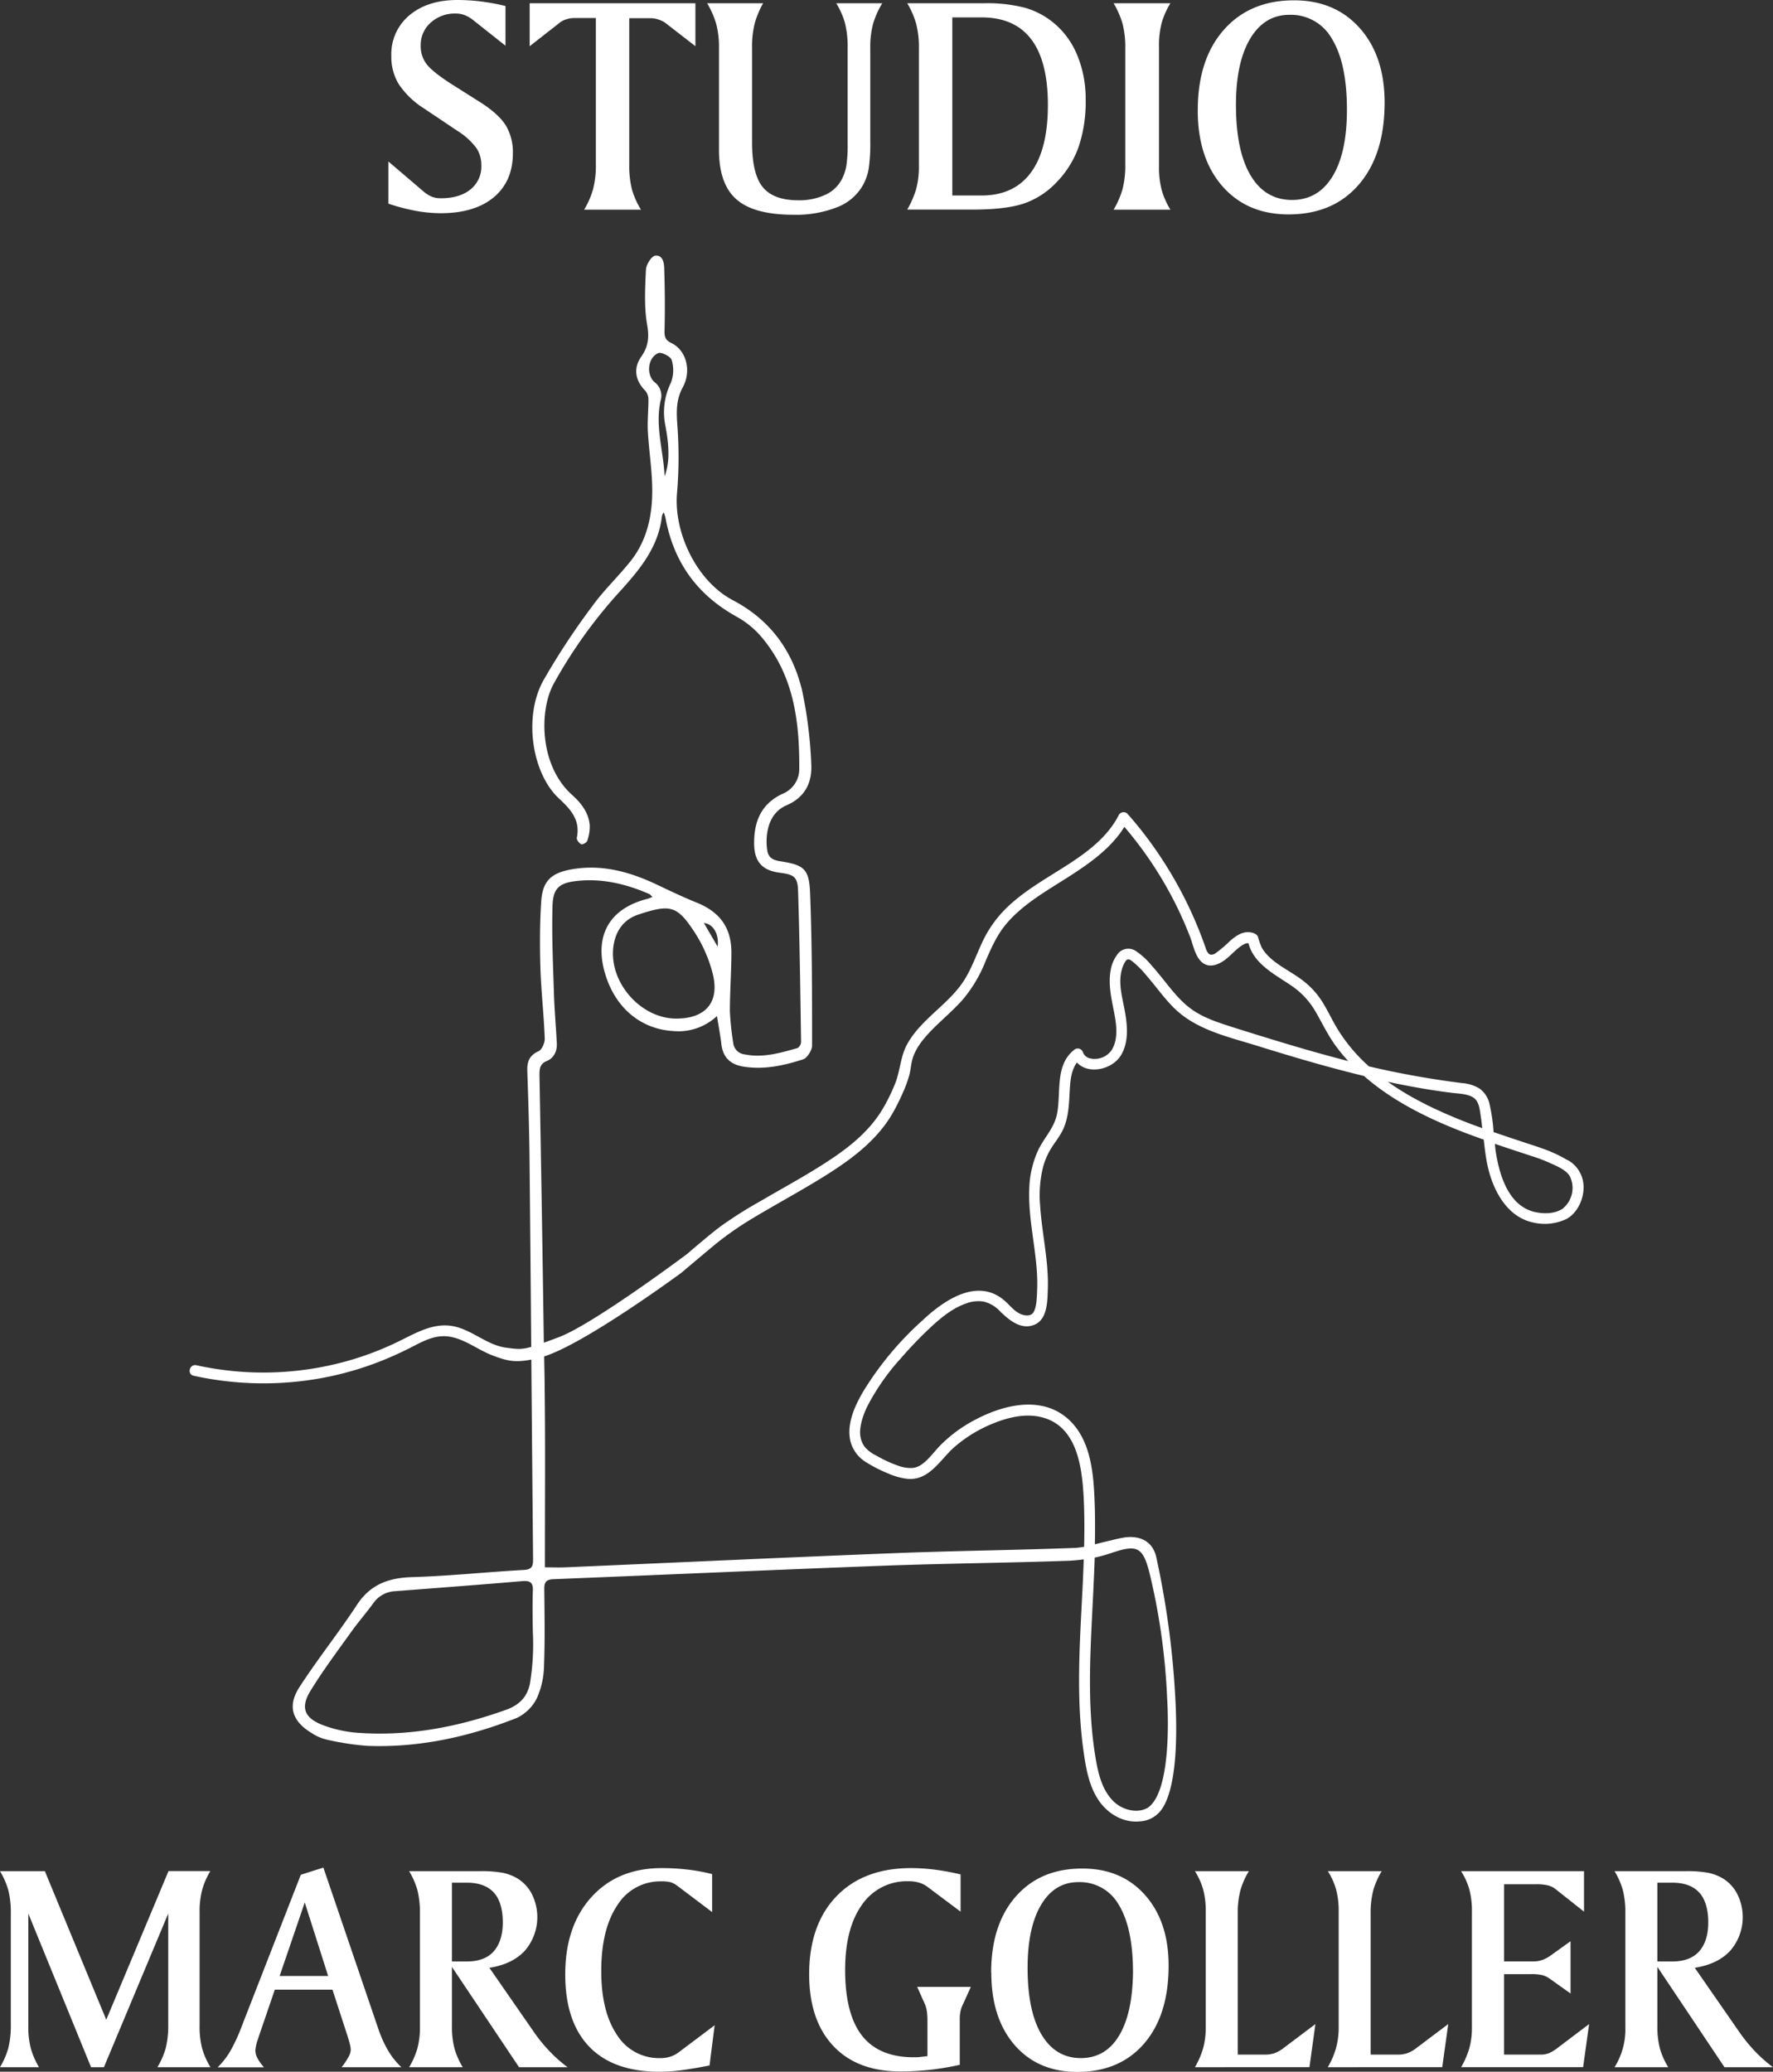 <svg id="Ebene_1" data-name="Ebene 1" xmlns="http://www.w3.org/2000/svg" viewBox="0 0 508.59 594.16"><rect x="0" y="0" width="508.59" height="594.16" fill="#333333" stroke="none"/><defs><style>.cls-1{fill:#fff;}</style></defs><title>Studio Marc Goller_logo_white transparent</title><path class="cls-1" d="M0,537.39H12.87L30.48,580l17.86-42.64h12A22,22,0,0,0,58,542.71a24.28,24.28,0,0,0-.74,6.5v32.53a24.57,24.57,0,0,0,.74,6.55,22.16,22.16,0,0,0,2.37,5.32H45.15a22.15,22.15,0,0,0,2.38-5.43,27.28,27.28,0,0,0,.73-6.94v-31.7L29.81,593.61H26.12l-18-44.07v32.2a24.57,24.57,0,0,0,.74,6.55,23.13,23.13,0,0,0,2.32,5.32H0a22.48,22.48,0,0,0,2.37-5.43,26.83,26.83,0,0,0,.73-6.94V549.71a26.61,26.61,0,0,0-.73-6.92A22.47,22.47,0,0,0,0,537.39" transform="translate(0 -0.75)"/><path class="cls-1" d="M92.75,536.33l15.72,46.13a34.2,34.2,0,0,0,2.85,6.37,21.65,21.65,0,0,0,3.82,4.78H98a20.88,20.88,0,0,0,2-3,4.5,4.5,0,0,0,.61-2,6.89,6.89,0,0,0-.21-1.42c-.14-.62-.38-1.46-.71-2.52l-4.32-13.29H78.83L74.17,585l-.08.3a12.81,12.81,0,0,0-.84,3.52,4.78,4.78,0,0,0,.61,2.22,13.52,13.52,0,0,0,1.86,2.6H62.43a22.36,22.36,0,0,0,3.48-4.38,50.8,50.8,0,0,0,3.57-7.74l16.81-43.1,6.46-2.06m-5.33,10-7.21,21.1H94.13Z" transform="translate(0 -0.75)"/><path class="cls-1" d="M117.36,537.39h20.29a33.31,33.31,0,0,1,6.73.5,13.63,13.63,0,0,1,4.26,1.72,11.25,11.25,0,0,1,4,4.5,14.75,14.75,0,0,1-2.12,16.13q-3.6,3.85-10.14,4.86L153,583.3a45.52,45.52,0,0,0,4.59,5.68,39.87,39.87,0,0,0,5.22,4.63H148.89l-19.25-28.76v16.89a24.57,24.57,0,0,0,.74,6.55,22.11,22.11,0,0,0,2.36,5.32H117.36a22.58,22.58,0,0,0,2.37-5.39,23.07,23.07,0,0,0,.73-6.1V549.71a27.05,27.05,0,0,0-.73-6.92,22.47,22.47,0,0,0-2.37-5.4m12.28,3.3v22.6h4.24c3.38,0,6-.95,7.71-2.87s2.64-4.7,2.64-8.36-.85-6.65-2.57-8.53-4.32-2.84-7.78-2.84Z" transform="translate(0 -0.75)"/><path class="cls-1" d="M204.28,538.22v10.9l-10-7.54a6.39,6.39,0,0,0-1.85-1,10.28,10.28,0,0,0-2.72-.27,14.47,14.47,0,0,0-12.63,6.86q-4.6,6.84-4.61,18.84,0,11.66,4.51,18.33a14.18,14.18,0,0,0,12.39,6.66,9.23,9.23,0,0,0,2.81-.38,8.46,8.46,0,0,0,2.35-1.17L205,581.58l-1.47,11.53c-2.82.58-5.44,1-7.84,1.34a51.16,51.16,0,0,1-6.5.46q-13.22,0-20.13-7.15T162.14,567q0-13.89,7.52-22.18t20.11-8.31a64.41,64.41,0,0,1,7.46.42,54.13,54.13,0,0,1,7.05,1.3" transform="translate(0 -0.75)"/><path class="cls-1" d="M275.55,538.31V549l-9.35-7a7.6,7.6,0,0,0-2.49-1.3,10.48,10.48,0,0,0-3.08-.42,15.57,15.57,0,0,0-13.36,6.73q-4.83,6.74-4.84,18.68,0,12.71,4.86,18.89t14.81,6.18c.55,0,1.16,0,1.8-.08s1.35-.14,2.14-.25V580.32a18.84,18.84,0,0,0-.17-2.79,8.2,8.2,0,0,0-.54-1.95l-2.23-5h15.39l-2.14,4.74a8.71,8.71,0,0,0-.81,2.18,10.58,10.58,0,0,0-.23,2.35v13.08a79.86,79.86,0,0,1-8.37,1.41,77.65,77.65,0,0,1-8.7.48q-12.37,0-19.24-7.34T232.11,567q0-14.22,7.78-22.35t21.41-8.14a55.65,55.65,0,0,1,7,.46,70.23,70.23,0,0,1,7.23,1.35" transform="translate(0 -0.75)"/><path class="cls-1" d="M284.32,566.48q0-13.79,7.08-21.84t19.13-8q11.19,0,17.94,7.61t6.75,20.23q0,14.18-7,22.32t-19.16,8.16q-11.32,0-18-7.69t-6.7-20.74m25-26q-6.84,0-10.71,6.5t-3.88,18.07q0,12.45,4,19.16T310,591q7.13,0,11-6.42T325,566.4q0-12.58-4-19.23A12.82,12.82,0,0,0,309.31,540.53Z" transform="translate(0 -0.75)"/><path class="cls-1" d="M342.77,537.39h15.47a22.49,22.49,0,0,0-2.43,5.51,25.49,25.49,0,0,0-.76,6.81V590H363a8.12,8.12,0,0,0,2.59-.41,9.55,9.55,0,0,0,2.6-1.47l9.14-6.88-1.71,12.37H342.77a24.11,24.11,0,0,0,2.36-5.47,22.3,22.3,0,0,0,.74-6.1V549.12a23.8,23.8,0,0,0-.74-6.49,20.36,20.36,0,0,0-2.36-5.24" transform="translate(0 -0.75)"/><path class="cls-1" d="M380.88,537.39h15.47a22.49,22.49,0,0,0-2.43,5.51,26,26,0,0,0-.75,6.81V590h7.92a8.19,8.19,0,0,0,2.6-.41,9.55,9.55,0,0,0,2.6-1.47l9.14-6.88-1.72,12.37H380.88a23.67,23.67,0,0,0,2.36-5.47A22.3,22.3,0,0,0,384,582V549.12a23.8,23.8,0,0,0-.74-6.49,20,20,0,0,0-2.36-5.24" transform="translate(0 -0.75)"/><path class="cls-1" d="M419.16,537.39h35.22V549l-8.26-6.54a5.82,5.82,0,0,0-2.12-1,13.84,13.84,0,0,0-3.37-.32h-9.19v22.14h8.43a7.73,7.73,0,0,0,2.58-.44,9.59,9.59,0,0,0,2.49-1.36l5.58-4v15l-6-4.27a6.77,6.77,0,0,0-2.08-1,14.28,14.28,0,0,0-3.37-.29h-7.64V590h10.49a6.68,6.68,0,0,0,2.34-.39,10.76,10.76,0,0,0,2.48-1.49l9.1-6.88-1.72,12.37h-35a24.17,24.17,0,0,0,2.37-5.47,22.72,22.72,0,0,0,.73-6.1V549.12a24.24,24.24,0,0,0-.73-6.49,20.4,20.4,0,0,0-2.37-5.24" transform="translate(0 -0.75)"/><path class="cls-1" d="M463.14,537.39h20.3a33.2,33.2,0,0,1,6.72.5,13.44,13.44,0,0,1,4.26,1.72,11.28,11.28,0,0,1,4,4.5,14.75,14.75,0,0,1-2.12,16.13q-3.62,3.85-10.15,4.86l12.62,18.2a47.4,47.4,0,0,0,4.59,5.68,41.2,41.2,0,0,0,5.22,4.63H494.67l-19.24-28.76v16.89a24.62,24.62,0,0,0,.73,6.55,22.16,22.16,0,0,0,2.37,5.32H463.14a20.46,20.46,0,0,0,3.1-11.49V549.71a26.61,26.61,0,0,0-.73-6.92,22.47,22.47,0,0,0-2.37-5.4m12.29,3.3v22.6h4.23c3.38,0,6-.95,7.72-2.87s2.64-4.7,2.64-8.36-.86-6.65-2.58-8.53-4.31-2.84-7.78-2.84Z" transform="translate(0 -0.75)"/><path class="cls-1" d="M145,2.47V13.86l-9.14-7.24a9.75,9.75,0,0,0-2.53-1.52,7.06,7.06,0,0,0-2.54-.47,10.33,10.33,0,0,0-7.24,2.61,8.53,8.53,0,0,0-2.87,6.62,8.49,8.49,0,0,0,1.54,5.08q1.54,2.16,6.67,5.52L137.64,30c3.56,2.23,6,4.46,7.41,6.66a14.88,14.88,0,0,1,2.07,8q0,8.07-5.45,12.64T126.51,61.9a40.76,40.76,0,0,1-7.18-.67,57.58,57.58,0,0,1-7.92-2.07V47.06l9.93,8.48a9.49,9.49,0,0,0,2.54,1.63,7,7,0,0,0,2.54.44q5.43,0,8.54-2.53a8.4,8.4,0,0,0,3.12-6.87,8.87,8.87,0,0,0-1.42-5,19.79,19.79,0,0,0-5.34-4.86l-9.67-6.48a24.33,24.33,0,0,1-7.28-7,15.22,15.22,0,0,1-2.12-8.14,14.48,14.48,0,0,1,5.21-11.61Q122.67.75,131.23.75a54.68,54.68,0,0,1,6.85.44A61.55,61.55,0,0,1,145,2.47" transform="translate(0 -0.75)"/><path class="cls-1" d="M151.94,1.68h47.54V14l-8.78-6.8a7.77,7.77,0,0,0-1.92-.88,7,7,0,0,0-2.14-.35H180.5V47.86a27.4,27.4,0,0,0,.8,7.3,23.25,23.25,0,0,0,2.56,5.72H167.57A24.54,24.54,0,0,0,170.13,55a27.22,27.22,0,0,0,.79-7.17V5.92h-6.26a7.11,7.11,0,0,0-2.13.35,5.8,5.8,0,0,0-1.72.79L151.94,14V1.68" transform="translate(0 -0.75)"/><path class="cls-1" d="M202.84,1.68h16.07a25.45,25.45,0,0,0-2.4,5.71,27.47,27.47,0,0,0-.78,7.18V41.63q0,9,3.05,12.76t10.06,3.8a17.79,17.79,0,0,0,8.1-1.66,10,10,0,0,0,4.75-4.79A13.13,13.13,0,0,0,242.82,48a40.05,40.05,0,0,0,.33-5.81V14.57a28.13,28.13,0,0,0-.77-7.22,22.92,22.92,0,0,0-2.5-5.67h13.2a25.39,25.39,0,0,0-2.6,5.78,25.8,25.8,0,0,0-.84,7.2V41.28a50.51,50.51,0,0,1-.44,7.77,14.79,14.79,0,0,1-1.55,4.59,14.3,14.3,0,0,1-7.35,6.47,32,32,0,0,1-12.69,2.23q-11.27,0-16.31-4.37t-5.06-14.18V14.66a26.07,26.07,0,0,0-.82-7.13,25.05,25.05,0,0,0-2.58-5.85" transform="translate(0 -0.75)"/><path class="cls-1" d="M260.24,1.68H282.4A42.84,42.84,0,0,1,294.1,3a23,23,0,0,1,8,4.19A23.61,23.61,0,0,1,309,16.56a32.55,32.55,0,0,1,2.43,12.75,40.61,40.61,0,0,1-2,13.49A27.87,27.87,0,0,1,303.1,53a23.24,23.24,0,0,1-9.27,6.07q-5.16,1.78-14.79,1.79h-18.8a27.41,27.41,0,0,0,2.54-5.8,24.69,24.69,0,0,0,.81-6.78V14.66a26.55,26.55,0,0,0-.8-7.13,24.48,24.48,0,0,0-2.55-5.85m12.93,4.06V56.82h8.39q9.31,0,14.17-6.6t4.86-19.36q0-12.54-4.77-18.83T281.56,5.74Z" transform="translate(0 -0.75)"/><path class="cls-1" d="M319.44,1.68h16.29a22.9,22.9,0,0,0-2.49,5.6,25.47,25.47,0,0,0-.78,6.85V48.39a25.56,25.56,0,0,0,.78,6.88,22.79,22.79,0,0,0,2.49,5.61H319.44A24.94,24.94,0,0,0,322,55a27.22,27.22,0,0,0,.79-7.17V14.66A27,27,0,0,0,322,7.53a24.94,24.94,0,0,0-2.56-5.85" transform="translate(0 -0.75)"/><path class="cls-1" d="M343.59,32.32q0-14.54,7.46-23T371.18.84q11.79,0,18.89,8t7.11,21.3q0,14.93-7.37,23.51t-20.17,8.59q-11.92,0-19-8.1t-7.06-21.83M369.9,5q-7.2,0-11.28,6.84t-4.08,19q0,13.11,4.17,20.17T370.6,58.1q7.51,0,11.64-6.76t4.13-19.11q0-13.24-4.24-20.24A13.49,13.49,0,0,0,369.9,5Z" transform="translate(0 -0.75)"/><path class="cls-1" d="M449.64,333.47a39.17,39.17,0,0,0-7.29-3.37l-1.41-.5c-4.17-1.36-8.34-2.74-12.5-4.18a50.41,50.41,0,0,0-1.16-8,7.36,7.36,0,0,0-2.91-4.5,11.18,11.18,0,0,0-5-1.55,259,259,0,0,1-26.67-4.78,47.93,47.93,0,0,1-9-10.68c-1.69-2.77-3-5.76-4.79-8.46a23.41,23.41,0,0,0-5.88-6c-3.69-2.7-8.64-4.78-11.05-8.85a21.77,21.77,0,0,1-1.14-3.2c-.42-1-1.92-1.32-2.92-1.31-1.93,0-3.57,1.24-5,2.44a36.58,36.58,0,0,1-4.14,3.53,2.16,2.16,0,0,1-1.49.49s-.31-.11-.26-.08a3.53,3.53,0,0,1-.33-.23,4,4,0,0,1-.85-1.6A116,116,0,0,0,326.69,238c-1.07-1.32-2.16-2.61-3.29-3.87a1.56,1.56,0,0,0-2.44.31c-3.26,6.42-9.1,10.72-15,14.52-6.13,3.93-12.66,7.52-17.82,12.76a33.44,33.44,0,0,0-6.62,9.79c-1.89,4.12-3.38,8.5-6.18,12.13-4.55,5.91-11.39,9.9-15.08,16.51-1.94,3.49-2,7.44-3.39,11.11a52.93,52.93,0,0,1-3.52,7.27c-3.39,5.84-8.54,10.28-14.06,14.05-6.81,4.64-14.12,8.52-21.22,12.69a120.3,120.3,0,0,0-11.49,7.28c-3.28,2.47-9.49,7.84-9.49,7.84s-27,20.22-36.88,23.89c-1.67.62-3,1.13-4.21,1.55q-.54-38.35-1.25-76.71c0-1.84.08-3.25,2.12-4.09s3-2.88,2.85-5.15c-.23-4.65-.66-9.29-.81-13.94-.26-8.45-.66-16.9-.42-25.34.15-5.35,2.07-6.74,7.54-7.25,7.09-.66,13.78,1,20.22,3.8.28.13.48.43.92.85-.7.26-1.12.45-1.55.56-10.75,2.73-15.19,10.49-12.12,21.17,2.85,9.92,10.18,16.17,19.65,16.72a16.11,16.11,0,0,0,12.51-4.31c.48,3.06,1,5.64,1.29,8.23.48,3.76,2.7,5.7,6.32,6.28,5.89.95,11.57-.3,17.08-2.08,1.21-.39,2.6-2.64,2.6-4,0-14.54,0-29.09-.57-43.62-.27-7.1-1.76-8.14-8.71-9.22-1.88-.29-3.27-1-3.58-3.07-.59-3.93-.08-10.53,5.48-12.93s7.48-6.77,7.13-12.16a125.7,125.7,0,0,0-2.57-20.6c-2.7-11.49-9.15-20.44-19.92-26.09-10.23-5.38-17-19.17-16-30.77a121.74,121.74,0,0,0,.12-19c-.29-4-.49-7.58,1.52-11.27,2.6-4.74,1-10.66-3.22-12.68-1.86-.89-2.06-1.9-2-3.74.14-5.78.1-11.57-.09-17.35,0-1.7-.3-4.24-2.57-4-1.06.11-2.61,2.56-2.68,4-.24,5.28-.56,10.69.35,15.85.63,3.59.33,6.23-1.7,9.13-2.37,3.39-1.68,6.92,1.18,9.78a4,4,0,0,1,.89,2.6c0,3-.33,6.05-.17,9.06.32,5.68,1.26,11.36,1.26,17,0,7.33-1.57,14.41-6.31,20.31-3.5,4.37-7.63,8.26-10.9,12.8A205.39,205.39,0,0,0,155.81,196c-5.69,10.38-3.24,26.56,4.55,33.77,3.37,3.12,6.17,6.2,5.1,11.27-.11.53.66,1.54,1.27,1.83.36.18,1.58-.47,1.73-1a12.16,12.16,0,0,0,.7-4.59c-.37-3.58-2.5-6.27-5.11-8.61-9.36-8.41-9.44-24.21-5.18-31.9a138.49,138.49,0,0,1,18.7-26.13c5.82-6.4,11.32-12.88,12.32-21.95a4,4,0,0,1,.5-1,11.56,11.56,0,0,1,.49,1.5c2.33,12.79,9.14,22.24,20.6,28.52a25.79,25.79,0,0,1,7.34,6.19c9,10.93,10.55,24.09,10.45,37.59a7.64,7.64,0,0,1-4.8,6.92c-6.17,2.89-8.23,8-8.14,14.44.07,5,2.3,7.53,7.26,8.18,4.15.53,5.21,1.17,5.34,5.21.46,14.44.64,28.89.86,43.33a2.21,2.21,0,0,1-1,1.75c-4.93,1.39-9.88,2.88-15.12,1.83a3.7,3.7,0,0,1-3.35-3.36,81.51,81.51,0,0,1-.95-9c0-5.61.42-11.21.44-16.82,0-7.16-3.31-11.68-10-14.37-3.84-1.55-7.59-3.35-11.35-5.13-7.79-3.7-15.85-5.94-24.55-4.39-5.87,1.05-8.27,3.37-8.66,9.21-.42,6.34-.42,12.73-.23,19.08.21,6.74,1,13.47,1.24,20.21.05,1.23-.8,3.2-1.77,3.65-2.66,1.2-3.32,3-3.23,5.66.28,8.46.56,16.92.64,25.38q.27,26.88.48,53.76c-2.83.81-4,.65-7.23.22-5.26-.71-9.35-4.74-14.45-6-6.26-1.56-11.66,2-17.08,4.56a86.86,86.86,0,0,1-16.79,6,89.23,89.23,0,0,1-40.47.49c-2-.44-2.78,2.56-.83,3a93,93,0,0,0,36.3.75,90.65,90.65,0,0,0,17.54-5c2.83-1.12,5.61-2.39,8.33-3.77s5.55-3,8.63-3.27c5.42-.53,9.94,3.52,14.73,5.38,4.46,1.73,6.62,2.16,11.35,1.29q.24,28.51.5,57c0,1.84,0,3.17-2.57,3.32-10.72.59-21.42,1.74-32.15,2.06-6.79.21-12,2.12-15.83,8-5.24,8-11.28,15.52-16.48,23.57-3.53,5.47-2.05,9.8,3.57,13.18a13.21,13.21,0,0,0,4.15,1.82,76.58,76.58,0,0,0,11.79,1.82c14.86.57,29.11-2.59,42.84-8a12.36,12.36,0,0,0,5.83-5.79,23.87,23.87,0,0,0,2-9.36c.28-7.3.14-14.63.07-21.95,0-1.95.66-2.62,2.63-2.7,31.73-1.26,63.45-2.7,95.18-3.88,17.38-.64,34.78-.78,52.17-1.39,1.58-.05,3.17-.2,4.76-.41-.19,6.14-.56,12.28-.86,18.41-.59,12.15-.9,24.35.78,36.44.69,4.95,1.57,10.24,4.49,14.44,2.61,3.74,7,6.32,11.63,5.85a8.15,8.15,0,0,0,5.31-2.27s0,0,.05-.06c2.77-2.58,5.78-10.42,5-30.34a249.74,249.74,0,0,0-5.61-43.19c-1-4.26-4.29-6.06-8.67-5.63a37.71,37.71,0,0,0-4.17.88c-1.58.33-3.17.76-4.75,1.15.06-3.31.07-6.63,0-9.94-.29-9.29-.66-20.91-8.91-27-7.6-5.56-17.93-2.8-25.52,1.27a39.81,39.81,0,0,0-9.88,7.26c-1.73,1.77-3.49,4.24-5.41,5.52a5.36,5.36,0,0,1-2.61,1,10.48,10.48,0,0,1-4.17-.68,37.15,37.15,0,0,1-6.33-2.95,9.93,9.93,0,0,1-3.1-2.32,6.45,6.45,0,0,1-1.15-2.28,7.49,7.49,0,0,1-.22-2.92,15.33,15.33,0,0,1,.67-3.16,23.62,23.62,0,0,1,1.36-3.38,64.37,64.37,0,0,1,9.67-13.83c2.5-2.89,5.15-5.67,7.92-8.29l.44-.41a.83.83,0,0,0,.12-.16s.09,0,.14-.09c2.91-2.69,6.21-5.39,10-6.7a9.88,9.88,0,0,1,5.1-.55,9.52,9.52,0,0,1,4.76,2.87c2.56,2.46,5.92,5.32,9.74,3.78s3.76-6.86,3.88-10.27c.27-8-1.69-15.89-2.2-23.86a33.76,33.76,0,0,1,.86-11.2,20.4,20.4,0,0,1,2.18-5.08c1.11-1.84,2.51-3.5,3.45-5.44,1.72-3.54,1.77-7.51,2-11.37.16-2.81.41-5.77,2.06-8,3.32,3.64,10.39,2,12.79-2.34,2.07-3.72,1.7-8.11,1-12.14s-2-8-.95-12a8,8,0,0,1,1.1-2.56c.59-.87,1.16-.55,1.92,0a29,29,0,0,1,4.2,4.23c2.61,3,4.92,6.32,7.76,9.14,6.4,6.34,15.56,8.29,23.89,10.88,10.12,3.15,20.31,6.17,30.62,8.65,7.51,6.58,16.61,11.3,25.86,15.06,2.81,1.14,5.65,2.19,8.51,3.2.24,2.26.5,4.51.94,6.74,1.4,7.12,5.33,15.28,13.1,17a14.45,14.45,0,0,0,9.71-1c3.15-1.7,5-5.82,4.88-9.3a8.84,8.84,0,0,0-4.54-7.58M192.42,110.58A19.11,19.11,0,0,0,190.9,123c1.18,6.34,1.14,10.61-.26,14.35-.31-7.22-2.76-14.31-1.16-21.63a4.82,4.82,0,0,0-1.65-5.31c-2.54-2.12-2.06-7.11,1-8.39.91-.38,3.59,1,3.85,2A10,10,0,0,1,192.42,110.58Zm13.44,161.66-3.94-6.76C204.51,265.67,206.32,268.56,205.86,272.24Zm-6.5-3.95a40,40,0,0,1,5,11.37c2.25,8.41-1.83,13.27-10.51,13.21-10.12-.07-19.16-10.42-17.91-20.52.57-4.55,2.91-7.92,7.27-9.34C192.35,260,194.25,260.45,199.36,268.29Zm-47.22,214.5a10.39,10.39,0,0,1-1.66,4.56c-1.86,2.66-4.75,3.57-6.19,4.07-13.59,4.77-27.53,7.37-42,6.26a35.7,35.7,0,0,1-9.67-2.18c-5.28-2-6.51-5-3.58-9.79,3.6-5.9,7.79-11.46,11.82-17.1,2-2.77,4.25-5.35,6.26-8.12a8.07,8.07,0,0,1,6.27-3.4c12.12-.94,24.25-1.84,36.37-2.88,2.37-.2,3.22.42,3.09,2.88-.18,3.89,0,11.72,0,11.72A69.46,69.46,0,0,1,152.14,482.79Zm166-36.43c7.88-2.72,9.65-2.34,11.65,5.72a185.53,185.53,0,0,1,5,35.62c.35,5.57,1.08,26.69-5.42,31.42-3,1.87-7.32.74-9.8-1.61-3.49-3.29-4.61-8.34-5.35-12.9-1.92-11.67-1.72-23.58-1.2-35.35.33-7.26.76-14.53,1-21.8A35.11,35.11,0,0,0,318.09,446.36Zm34.77-151.25c-3.94-1.25-7.93-2.59-11.31-5.06-3.05-2.24-5.43-5.31-7.78-8.24-1.18-1.47-2.36-2.94-3.63-4.34a20.74,20.74,0,0,0-4.29-3.92,3.86,3.86,0,0,0-5,.45,10.36,10.36,0,0,0-2.32,5.11c-.69,3.9.18,7.78.93,11.61.71,3.6,1.42,7.89-.64,11.2a5.91,5.91,0,0,1-6.13,2.38,2.82,2.82,0,0,1-2.08-1.73,1.57,1.57,0,0,0-2.59-.68c-5.54,4.4-3.64,12.31-4.87,18.39-.81,4-3.71,6.78-5.42,10.37a28.3,28.3,0,0,0-2.53,11c-.33,8,1.65,15.8,2.17,23.71a50.55,50.55,0,0,1,.06,6c-.1,1.74-.1,4.06-.95,5.62-.74,1.36-2.52,1.16-3.75.63-1.82-.78-3.09-2.49-4.54-3.77-7.69-6.77-17.18-.37-23.31,5.29a.91.91,0,0,0-.11.16.64.64,0,0,0-.14.08,91.65,91.65,0,0,0-16.83,20.07c-2.56,4.28-5.18,9.77-3.84,14.88a9.92,9.92,0,0,0,4.36,5.74,40.93,40.93,0,0,0,6.46,3.3,18.85,18.85,0,0,0,5.41,1.5c6.16.63,9.31-5.24,13.26-8.86a38.89,38.89,0,0,1,11.36-7c4.14-1.69,8.89-2.87,13.36-1.93,10.49,2.18,12.1,13.77,12.61,22.71.27,4.85.26,9.72.16,14.57a20.6,20.6,0,0,1-2.91.34c-17.19.65-34.41.82-51.6,1.5-31.44,1.23-62.86,2.71-94.3,4.06-1.86.08-3.72,0-5.87,0v-3.65c0-15.78.13-31.57-.07-47.35,0-3.17-.1-6.33-.14-9.49,12-3.81,39.37-24,39.37-24s6.44-5.45,9.69-8.13A91.46,91.46,0,0,1,216.15,350c7.54-4.53,15.35-8.65,22.73-13.45,6.69-4.35,13.06-9.45,17.12-16.45a61.43,61.43,0,0,0,3.06-6.13,33.36,33.36,0,0,0,1.84-5.13c.39-1.62.45-3.28,1-4.87,1.13-3.31,3.57-6,6-8.43,2.74-2.72,5.71-5.22,8.28-8.12a39.7,39.7,0,0,0,6.58-11.13c1.66-3.86,3.37-7.68,6.15-10.88,4.78-5.49,11.23-9.12,17.31-13s12.42-8.25,16.31-14.52a109,109,0,0,1,15.81,24.44c1.08,2.29,2.07,4.63,3,7,.81,2.1,1.29,4.73,2.66,6.55,2.24,3,5.52,1.71,7.9-.25,1.27-1.05,2.4-2.29,3.72-3.29a7.17,7.17,0,0,1,1.57-.94,1.93,1.93,0,0,1,.95-.12c1.46,5.8,7.37,8.83,12,11.95a22.57,22.57,0,0,1,7.12,7.46c1.92,3.29,3.53,6.72,5.76,9.83a51.36,51.36,0,0,0,3.72,4.54q-10.41-2.7-20.69-5.86C361.62,297.87,357.24,296.49,352.86,295.11Zm55.82,22.23A81.69,81.69,0,0,1,398.09,311c6.12,1.31,12.29,2.42,18.51,3.18,1.89.24,4.1.24,5.8,1.2s2,3,2.24,4.73c.23,1.39.39,2.78.55,4.18A144.83,144.83,0,0,1,408.68,317.34Zm39.69,29.94c-2.29,1.66-5.78,1.67-8.4,1-7.46-1.87-10-10.84-11-17.49-.09-.65-.15-1.31-.22-2,3.76,1.29,7.54,2.52,11.32,3.76a43.85,43.85,0,0,1,4.42,1.71c1.91.86,4.72,2,5.76,3.82A7.59,7.59,0,0,1,448.37,347.28Z" transform="translate(0 -0.75)"/></svg>